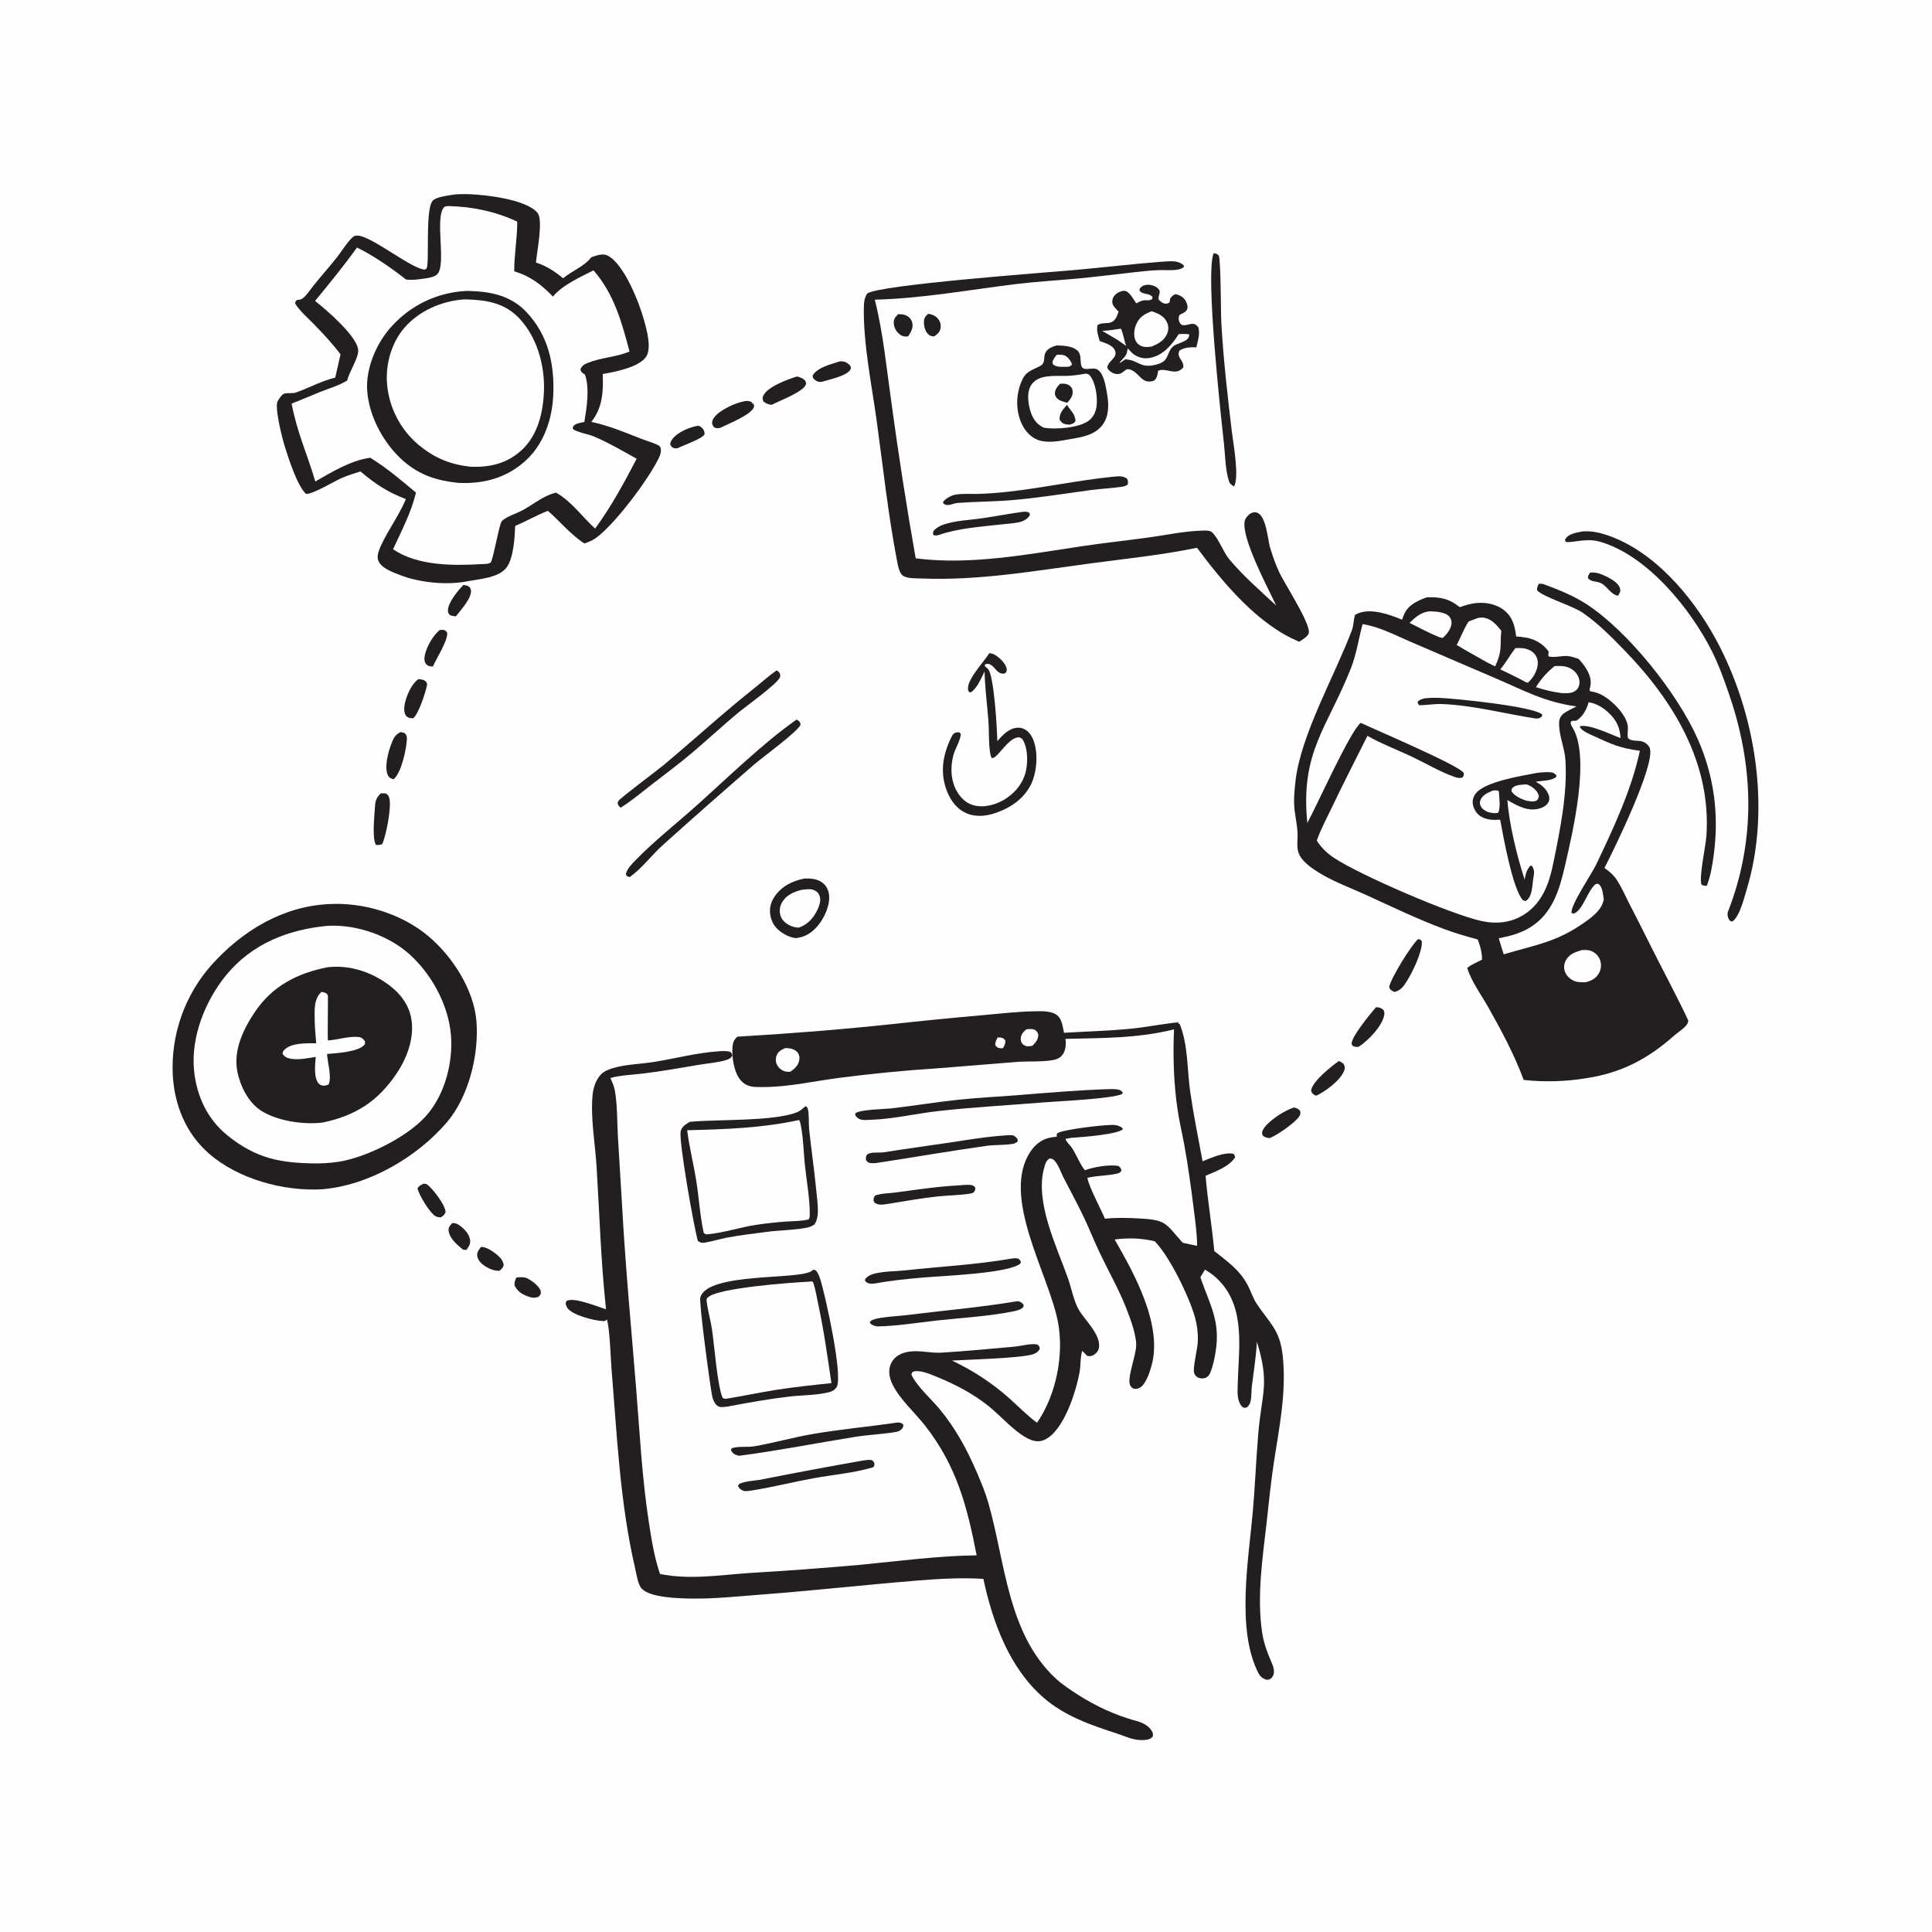 <?xml version="1.0" encoding="utf-8" ?>
<svg xmlns="http://www.w3.org/2000/svg" xmlns:xlink="http://www.w3.org/1999/xlink" width="1024" height="1024">
	<path fill="#FEFEFE" d="M0 0L1024 0L1024 1024L0 1024L0 0Z"/>
	<path fill="#231F20" d="M491.978 166.301C494.079 166.65 495.743 167.302 497.16 168.957C498.359 170.357 498.786 172.116 498.509 173.925C498.18 176.067 496.929 176.924 495.319 178.191C495.141 178.218 494.965 178.27 494.785 178.272C493.504 178.292 492.644 177.826 491.762 176.918C490.099 175.204 489.508 172.08 489.762 169.787C489.947 168.114 490.813 167.369 491.978 166.301Z"/>
	<path fill="#231F20" d="M842.85 303.462C845.171 303.307 846.903 303.609 849.052 304.511C852.157 305.814 857.86 308.437 858.702 312.049C859.075 313.65 858.325 314.468 857.575 315.747C853.631 315.135 851.902 310.592 848.378 309.007C846.036 307.953 843.455 308.58 841.66 306.416C841.6 304.965 842.055 304.641 842.85 303.462Z"/>
	<path fill="#231F20" d="M476.102 166.477C477.363 166.567 478.932 166.568 480.095 167.108C481.74 167.871 482.883 168.977 483.433 170.744C484.312 173.571 482.77 176.009 481.328 178.299C481.011 178.318 480.694 178.349 480.377 178.357C478.547 178.403 477.395 177.796 476.121 176.548C474.46 174.922 473.613 172.867 473.719 170.517C473.802 168.674 474.9 167.719 476.102 166.477Z"/>
	<path fill="#231F20" d="M239.702 648.236C240.814 648.224 241.791 648.372 242.747 648.968C245.598 650.746 248.663 653.687 249.15 657.209C249.463 659.473 248.408 660.774 247.165 662.499C246.554 662.502 245.954 662.375 245.35 662.285C242.261 659.762 238.078 656.29 237.752 652.013C237.629 650.405 238.727 649.355 239.702 648.236Z"/>
	<path fill="#231F20" d="M273.722 677.044C275.112 677.007 277.177 676.792 278.505 677.194C280.981 677.942 286.061 681.725 286.593 684.326C286.917 685.912 286.351 686.197 285.41 687.38C283.152 688.02 282.156 687.964 279.973 687.184C276.645 685.996 274.224 684.51 272.709 681.232C272.594 679.534 273.014 678.571 273.722 677.044Z"/>
	<path fill="#231F20" d="M245.671 309.99C246.42 310.166 247.553 310.322 248.206 310.708C249.112 311.244 249.59 312.147 249.643 313.189C249.851 317.269 244.031 323.544 241.622 326.704C240.581 326.619 239.631 326.383 238.62 326.127C237.721 325.189 237.451 325.001 237.426 323.621C237.35 319.407 242.834 312.879 245.671 309.99Z"/>
	<path fill="#231F20" d="M255.008 660.864C258.079 660.964 261.132 663.203 263.469 665.072C265.172 666.433 266.66 668.268 266.959 670.465C266.584 672.054 265.836 672.6 264.645 673.59C261.926 673.486 260.03 672.836 257.686 671.449C255.53 670.174 253.363 668.321 252.955 665.684C252.646 663.682 253.855 662.309 255.008 660.864Z"/>
	<path fill="#231F20" d="M370.068 225.622C370.973 225.831 371.773 226.396 372.386 227.103C373.289 228.142 373.406 228.912 373.422 230.235C372.194 232.543 361.924 236.138 359.048 237.588C358.463 237.64 358.123 237.706 357.511 237.582C356.32 237.341 355.656 236.597 355.215 235.56C355.368 234.536 355.519 233.923 356.13 233.056C358.968 229.028 365.376 226.431 370.068 225.622Z"/>
	<path fill="#231F20" d="M233.004 333.932C233.48 333.894 234.337 333.81 234.791 333.853C236.145 333.982 236.311 334.376 237.033 335.394C237.396 339.546 231.351 348.939 229.435 353.24C229.225 353.242 229.015 353.256 228.805 353.247C227.748 353.202 226.625 352.899 225.923 352.066C225.005 350.978 224.847 349.796 224.998 348.421C225.525 343.589 229.33 337.026 233.004 333.932Z"/>
	<path fill="#231F20" d="M224.407 627.394C225.27 627.404 225.983 627.452 226.684 628.027C229.565 630.39 235.983 638.511 236.158 642.442C235.605 643.96 234.901 644.402 233.619 645.246C232.533 645.151 231.679 645.113 230.718 644.546C227.775 642.81 221.971 633.273 221.313 629.889C221.95 628.48 223.103 628.159 224.407 627.394Z"/>
	<path fill="#231F20" d="M445.141 191.521C445.45 191.522 445.758 191.516 446.066 191.524C448.136 191.575 449.324 192.425 450.693 193.883C450.874 194.615 451.177 195.038 450.809 195.751C449.046 199.175 440.202 200.978 436.606 202.083C436.003 202.279 435.361 202.459 434.719 202.454C433.353 202.443 431.999 201.627 431.144 200.598C430.585 199.926 430.777 199.662 430.809 198.852C433.405 194.659 440.656 192.976 445.141 191.521Z"/>
	<path fill="#231F20" d="M709.653 562.344C710.706 562.792 711.395 563.252 712.257 564.004C712.744 565.312 712.973 565.985 712.479 567.345C710.601 572.518 702.539 578.505 697.65 580.721C697.349 580.611 697.029 580.545 696.749 580.391C695.566 579.742 695.298 579.172 694.885 577.994C695.766 572.939 705.443 565.363 709.653 562.344Z"/>
	<path fill="#231F20" d="M221.821 359.936C222.688 360.063 223.954 360.148 224.73 360.523C225.903 361.09 226.038 361.585 226.424 362.706C225.628 366.849 222.054 377.992 219.039 380.695C217.634 380.627 216.304 380.623 215.318 379.48C213.973 377.921 214.14 375.022 214.517 373.141C215.371 368.878 218.122 362.343 221.821 359.936Z"/>
	<path fill="#231F20" d="M685.832 586.989C687.286 587.373 688.077 587.582 689.095 588.787C689.266 589.878 689.41 590.281 688.862 591.301C687.013 594.744 676.525 602.004 672.886 603.215C671.349 603.017 670.481 602.906 669.259 601.838C668.83 600.587 668.74 600.045 669.398 598.835C671.914 594.204 680.93 588.483 685.832 586.989Z"/>
	<path fill="#231F20" d="M729.314 533.846C731.079 533.874 731.894 534.182 733.285 535.282C733.697 536.423 733.895 536.862 733.651 538.088C732.45 544.118 725.239 551.422 720.256 554.72C719.189 555.064 718.435 554.832 717.361 554.606C716.846 554.116 716.472 553.991 716.402 553.229C716.074 549.666 726.616 536.948 729.314 533.846Z"/>
	<path fill="#231F20" d="M394.938 212.587C396.466 212.478 397.092 212.438 398.483 213.221L398.793 214.137L399.006 213.637C399.062 213.695 399.136 213.74 399.176 213.811C399.521 214.419 399.832 214.956 399.638 215.655C398.506 219.75 385.553 224.865 381.651 226.783C380.431 226.956 379.809 227.161 378.676 226.543C377.81 226.071 377.646 225.137 377.392 224.27C377.541 223.147 377.701 222.384 378.371 221.447C381.378 217.247 389.998 213.382 394.938 212.587Z"/>
	<path fill="#231F20" d="M212.41 387.996L214.509 388.548C215.66 389.849 215.758 390.706 215.626 392.435C215.218 397.809 212.696 409.578 208.627 413.042C207.293 412.653 206.264 412.293 205.617 410.957C203.561 406.715 205.752 398.67 207.35 394.418C208.507 391.337 209.352 389.391 212.41 387.996Z"/>
	<path fill="#231F20" d="M201.9 420.449L204.545 420.551C205.433 421.239 205.853 421.499 206.237 422.604C207.798 427.093 204.634 443.058 202.567 447.432C201.315 447.802 200.6 447.974 199.271 447.793C197.148 444.79 198.468 432.407 198.662 428.584C198.844 424.994 199.155 422.933 201.9 420.449Z"/>
	<path fill="#231F20" d="M422.456 199.524C424.221 200.018 425.466 200.425 426.793 201.771C427.044 202.494 427.376 202.948 427.152 203.719C426.011 207.654 413.018 212.408 409.077 214.539C407.208 214.442 406.195 213.902 404.698 212.883C404.235 211.717 403.956 211.216 404.462 209.954C406.443 205.015 417.733 201.007 422.456 199.524Z"/>
	<path fill="#231F20" d="M751.637 497.738C752.867 498.019 752.901 497.907 753.586 498.943C754.015 504.291 748.682 515.205 745.805 519.79C743.991 522.682 742.545 524.971 739.063 525.762C737.528 524.994 736.89 524.779 736.255 523.188C737.148 518.516 747.844 501.104 751.637 497.738Z"/>
	<path fill="#231F20" d="M542.793 271.2C544.01 271.199 544.606 271.241 545.656 271.876C545.816 272.806 545.997 272.728 545.589 273.415C544.796 274.752 542.856 276.008 541.373 276.457C538.043 277.465 533.836 277.563 530.357 277.979C519.459 279.281 507.996 279.9 497.599 283.55C496.284 283.847 495.965 283.991 494.706 283.575C494.373 282.483 494.517 282.43 494.794 281.383C496.389 279.639 498.471 278.532 500.72 277.822C506.817 275.898 514.283 275.607 520.623 274.686C528.028 273.609 535.367 272.129 542.793 271.2Z"/>
	<path fill="#231F20" d="M509.133 628.214C510.778 628.043 512.629 627.876 514.274 628.027C515.554 628.144 516.158 628.513 516.944 629.473C516.888 630.414 516.869 630.858 516.305 631.659C515.701 632.517 514.539 632.592 513.548 632.739C508.109 633.544 502.445 633.558 496.96 634.142C488.603 635.033 480.282 636.517 471.989 637.868C469.845 638.169 466.798 638.911 464.746 638.102C463.55 637.63 463.498 637.4 462.974 636.306C463.084 634.923 463.043 634.705 463.887 633.63C467.131 632.454 471.144 632.525 474.59 632.056C486.134 630.484 497.475 628.804 509.133 628.214Z"/>
	<path fill="#231F20" d="M457.235 774.138C458.432 773.998 459.857 773.715 461.053 773.769C462.484 773.834 462.598 774.237 463.384 775.293C463.484 776.583 463.569 776.629 462.832 777.672C452.956 780.653 441.701 781.609 431.499 783.451C420.637 785.413 409.936 788.124 399.037 789.896C397.648 790.078 395.398 790.596 394.095 790.164C392.617 789.675 391.793 788.947 391.134 787.567L391.784 786.539C394.992 784.897 399.817 784.919 403.401 784.207C421.334 780.644 439.225 777.307 457.235 774.138Z"/>
	<path fill="#231F20" d="M539.158 689.669C539.279 689.669 539.401 689.647 539.52 689.669C541.068 689.959 541.402 690.342 542.472 691.429C542.47 692.112 542.657 692.51 542.125 693.027C540.742 694.371 538.082 694.849 536.246 695.209C523.413 697.727 509.785 698.462 496.787 699.875C486.185 701.028 475.672 702.837 464.984 703.031C463.241 702.673 462.121 702.492 461.003 701.079L461.526 700.092C463.043 699.21 464.606 698.867 466.319 698.573C471.185 697.738 476.217 697.573 481.123 696.962C500.465 694.554 519.93 692.889 539.158 689.669Z"/>
	<path fill="#231F20" d="M534.124 601.714C534.579 601.661 535.039 601.65 535.498 601.649C536.822 601.648 537.58 601.827 538.524 602.826C539.396 603.749 539.428 603.806 539.386 605.008C538.431 605.848 537.586 606.149 536.352 606.339C531.877 607.028 527.233 606.711 522.727 607.344C503.166 610.092 483.65 613.521 464.115 616.466C463.259 616.501 462.337 616.579 461.486 616.478C460.154 616.319 459.741 615.849 458.968 614.829C458.894 613.637 458.937 613.072 459.482 612.003C460.07 611.634 460.245 611.48 460.974 611.256C463.067 610.612 466.33 611.085 468.672 610.708C479.929 608.893 491.163 607.403 502.432 605.722C512.991 604.147 523.447 602.302 534.124 601.714Z"/>
	<path fill="#231F20" d="M535.649 667.154C536.582 666.992 538.064 666.813 538.989 666.944C540.233 667.119 540.436 667.719 541.076 668.666L540.836 669.68C534.9 674.982 498.676 676.264 488.868 677.155C480.78 677.89 472.59 678.621 464.609 680.142C463.433 680.315 462.016 680.511 460.83 680.269C459.653 680.028 459.109 679.66 458.438 678.703L458.627 677.9C459.935 676.198 461.762 675.463 463.805 674.971C468.874 673.752 474.975 673.847 480.221 673.273C498.698 671.252 517.321 670.323 535.649 667.154Z"/>
	<path fill="#231F20" d="M474.235 754.172C474.401 754.139 474.566 754.098 474.734 754.073C476.362 753.834 477.398 753.935 478.728 754.911C478.822 755.997 478.771 756.461 478.025 757.333C477.224 758.268 475.994 758.777 474.81 758.975C467.687 760.165 460.34 760.434 453.177 761.583C432.739 764.862 412.323 768.907 391.813 771.592C390.23 771.256 388.896 770.888 387.953 769.483C387.316 768.534 387.458 769.004 387.657 767.808C390.36 766.333 396.123 767.178 399.477 766.612C409.882 764.857 420.1 761.904 430.524 760.098C444.979 757.593 459.704 756.273 474.235 754.172Z"/>
	<path fill="#231F20" d="M589.754 252.699C592.467 252.484 595.186 251.928 597.437 253.822C597.978 255.045 597.965 255.553 597.688 256.854C596.686 257.658 595.43 257.86 594.185 258.045C588.855 258.837 583.407 259.026 578.051 259.755C564.131 261.65 550.124 263.933 536.126 265.101C526.713 265.886 517.289 265.868 507.877 266.538C506.077 266.608 504.324 267.541 502.521 267.657C501.33 267.733 500.714 267.434 499.828 266.654C499.984 266.006 499.896 265.952 500.275 265.522C501.69 263.919 504.442 262.501 506.517 262.157C510.426 261.507 514.843 261.884 518.815 261.772Q527.005 261.484 535.145 260.534C553.419 258.466 571.476 254.534 589.754 252.699Z"/>
	<path fill="#231F20" d="M411.637 355.32C411.99 355.545 412.555 355.876 412.825 356.185C413.537 357.004 413.745 357.934 413.392 358.96C412.244 362.289 394.822 374.786 391.069 377.913C382.792 384.805 374.917 392.163 366.688 399.108C359.833 404.895 352.583 410.276 345.489 415.77C340.092 419.95 334.729 424.489 328.943 428.107C328.087 427.318 327.643 426.907 327.336 425.768C327.498 425.331 327.545 424.833 327.821 424.458C329.178 422.606 347.833 408.74 351.644 405.565C367.838 392.072 383.342 377.781 399.865 364.695C403.768 361.603 407.533 358.126 411.637 355.32Z"/>
	<path fill="#231F20" d="M422.213 381.376C422.453 381.515 422.71 381.628 422.932 381.794C424.027 382.615 424.148 382.923 424.296 384.188C422.409 388.128 404.271 401.256 399.552 405.354C383.355 419.418 367.153 433.627 351.223 447.988C345.303 453.324 340.219 460.287 333.772 464.88L332.112 464.308L331.716 463.159C332.555 460.296 334.704 458.135 336.739 456.037C346.791 445.666 358.46 436.566 369.227 426.92C385.507 412.336 404.64 393.653 422.213 381.376Z"/>
	<path fill="#231F20" d="M643.282 134.193C644.722 134.509 645.048 134.443 646.018 135.518C647.164 139.619 646.964 164.765 647.363 171.671C648.471 190.856 650.649 210.243 652.976 229.329C653.716 235.408 656.905 252.804 654.094 257.812C652.787 257.081 651.866 256.499 651.362 255.014C649.463 249.426 649.342 240.564 648.662 234.474C647.003 219.625 638.758 144.512 643.282 134.193Z"/>
	<path fill="#231F20" d="M588.823 577.227C590.09 577.208 591.544 577.256 592.78 577.525C593.926 577.775 594.499 578.259 595.131 579.192L594.611 579.922C589.094 582.43 560.516 583.69 552.969 584.306C534.286 585.83 515.525 586.809 496.895 588.932C485.096 590.277 473.282 593.151 461.407 593.517Q460.434 593.577 459.46 593.605C457.41 593.664 455.675 593.663 454.129 592.105C453.31 591.28 453.305 591.331 453.309 590.115C455.805 587.992 468.634 587.912 472.727 587.433C484.35 586.075 495.913 584.189 507.547 582.927C517.765 581.819 528.048 581.349 538.294 580.54C555.135 579.21 571.932 577.72 588.823 577.227Z"/>
	<path fill="#231F20" d="M426.454 465.618C429.702 465.504 433.205 465.81 435.898 467.83C437.9 469.331 439.027 471.563 439.375 474.011C440.151 479.462 437.082 486.178 433.705 490.365C430.505 494.33 426.73 496.761 421.639 497.236C419.334 496.891 417.41 496.111 415.401 494.921C411.833 492.808 409.387 489.995 408.451 485.881C407.567 481.995 408.357 478.351 410.62 475.087C414.442 469.574 420.073 466.897 426.454 465.618Z"/>
	<path fill="#FEFEFE" d="M424.806 471.642C426.772 471.423 429.48 470.94 431.365 471.736C433.036 472.442 433.941 473.429 434.502 475.16C435.277 477.551 434.02 480.834 432.914 482.918C430.728 487.035 427.749 490.27 423.248 491.668C421.779 491.574 420.232 491.257 418.894 490.631C416.532 489.527 414.409 487.78 413.637 485.21Q413.514 484.79 413.434 484.36Q413.353 483.93 413.316 483.493Q413.279 483.057 413.286 482.62Q413.292 482.182 413.343 481.747Q413.393 481.313 413.487 480.885Q413.58 480.458 413.716 480.042Q413.852 479.626 414.029 479.225Q414.205 478.825 414.421 478.444C416.72 474.315 420.507 472.831 424.806 471.642Z"/>
	<path fill="#231F20" d="M524.319 346.22C524.544 346.235 524.771 346.235 524.995 346.265C527.624 346.609 530.635 349.411 532.149 351.474C533.088 352.752 533.892 354.21 533.47 355.841C533.277 356.588 532.855 356.644 532.25 357.035C528.262 357.335 527.705 353.542 524.713 352.165C523.459 351.588 523.097 351.819 521.913 352.286L521.975 353.054C522.554 353.545 523.129 354.037 523.667 354.572C526.842 357.731 528.531 386.622 528.583 392.816C530.624 390.494 533.147 387.757 536.024 386.517C538.201 385.578 540.421 385.335 542.632 386.319C545.166 387.447 546.802 389.89 547.768 392.402C550.339 399.09 549.616 409.053 546.58 415.48C542.917 423.234 535.642 428.139 527.762 430.87C522.401 432.728 516.412 433.259 511.216 430.555C505.998 427.839 502.952 422.79 501.202 417.341C498.131 407.784 500.248 398.41 504.762 389.719C505.033 389.386 505.266 389.073 505.602 388.794C506.495 388.054 507.401 388.131 508.492 388.153L509.21 388.984C509.113 392.488 506.274 396.713 505.326 400.202C503.59 406.593 503.889 413.926 507.336 419.707C509.464 423.277 512.397 425.961 516.513 426.928C522.206 428.264 528.666 426.283 533.413 423.103C538.744 419.532 542.696 414.312 543.894 407.935C544.827 402.977 544.686 395.862 541.79 391.635C541.088 391.215 540.654 390.756 539.8 390.8C535.577 391.02 531.441 397.317 528.551 400.118C527.657 400.985 526.944 401.785 525.663 401.797C524.891 400.473 524.704 398.594 524.535 397.071C523.989 392.143 524.252 387.123 523.884 382.174C523.232 373.389 522.033 364.742 521.848 355.916C520.145 359.204 518.229 363.993 515.345 366.399C514.489 367.113 514.899 366.913 513.686 366.845C513.557 366.646 513.384 366.468 513.299 366.247C511.321 361.134 521.576 350.892 524.319 346.22Z"/>
	<path fill="#231F20" d="M815.625 309.374C816.776 309.383 817.555 309.387 818.647 309.797C826.182 312.626 833.967 315.734 840.736 320.119C862.861 334.453 889.2 367.606 899.823 391.659C908.488 411.277 911.167 431.582 908.363 452.783C907.612 458.462 906.708 464.149 904.648 469.518C903.477 469.469 902.746 469.518 901.786 468.794C900.472 464.63 904.03 448.721 904.424 443.109C907.135 404.447 886.844 371.288 860.954 344.638C854.092 337.575 846.982 330.348 838.844 324.757C833.333 320.97 817.778 316.419 814.675 312.841C814.581 311.273 814.956 310.765 815.625 309.374Z"/>
	<path fill="#231F20" d="M839.25 281.611C842.711 281.443 846.023 281.921 849.345 282.881C875.499 290.441 897.004 315.85 909.57 339.081C930.564 377.893 938.668 428.638 925.849 471.219C924.542 475.559 921.919 486.35 918.036 488.46L916.811 487.961C916.078 486.927 915.611 485.863 915.644 484.584C915.652 484.257 915.675 483.93 915.69 483.603Q917.189 479.79 918.52 475.916C930.72 439.43 928.599 402.607 916.007 366.656C913.492 359.475 910.905 352.276 907.506 345.456C896.185 322.74 872.86 294.059 847.75 287.049C840.311 284.972 832.639 288.086 829.776 287.138C829.586 286.455 829.334 286.252 829.744 285.592C831.526 282.726 836.204 282.158 839.25 281.611Z"/>
	<path fill="#231F20" d="M602.259 160.787C607.499 157.801 607.341 160.046 610.508 158.703L610.925 157.55C609.477 155.355 606.255 156.202 604.393 154.571C603.872 154.113 604.054 153.671 604.041 153.039C604.947 151.925 605.582 151.431 607.015 151.094C609.088 150.606 611.726 151.233 613.395 152.567C616.041 154.682 613.719 156.192 614.057 158.668C614.969 159.658 615.9 160.639 617.298 160.897C618.416 161.103 618.999 160.825 619.887 160.281L620.21 158.212C621.231 157.002 621.522 156.462 623.038 155.913C625.062 156.329 626.822 157.158 628.061 158.891C628.864 160.014 629.66 162.067 629.349 163.442C628.967 165.136 627.382 165.837 625.944 166.5C625.88 166.524 625.807 166.531 625.75 166.57C625.092 167.03 624.916 167.181 624.799 168.006C624.603 169.391 624.817 170.537 625.729 171.623C627.296 173.488 630.437 171.361 632.558 171.659C633.822 171.836 634.471 172.651 635.201 173.592C636.061 177.123 634.913 180.66 634.087 184.105C631.015 183.919 627.834 184.121 625.158 185.783C623.205 189.41 627.837 191.223 627.148 194.743C623.084 199.609 618.165 194.566 613.823 196.542C613.464 198.645 613.394 200.307 611.65 201.763C604.6 204.113 604.126 196.869 598.232 195.695C596.835 195.417 595.755 196.926 594.538 197.64C593.271 198.384 592.178 198.445 590.762 198.045C589.186 197.599 587.618 196.429 586.889 194.978C586.964 192.57 589.379 191.104 590.622 189.228Q590.744 189.047 590.844 188.854Q590.944 188.66 591.02 188.455Q591.096 188.251 591.147 188.039Q591.198 187.827 591.224 187.611Q591.249 187.394 591.249 187.176Q591.249 186.958 591.222 186.742Q591.196 186.526 591.144 186.314Q591.093 186.102 591.016 185.898C589.876 182.849 585.598 181.814 582.871 180.771C582.126 178.167 580.99 175.087 581.744 172.389C583.799 170.68 586.886 171.834 589.22 170.695C591.484 169.589 592.009 167.393 592.88 165.216Q591.933 164.213 591.025 163.175C589.892 161.863 589.336 160.854 589.582 159.083C589.774 157.706 590.687 156.431 591.78 155.618C592.911 154.776 595.15 153.818 596.584 154.256C598.825 154.942 600.986 158.917 602.259 160.787Z"/>
	<path fill="#FEFEFE" d="M594.08 174.208C594.743 174.8 596.201 181.64 596.848 183.308L592.077 179.988L584.204 175.394C587.542 175.16 590.78 174.757 594.08 174.208Z"/>
	<path fill="#FEFEFE" d="M624.747 177.077C626.632 176.992 628.406 176.908 630.277 177.182C630.274 177.46 630.316 177.743 630.268 178.017C629.682 181.338 623.829 181.674 621.541 183.794C619.167 185.994 619.234 189.617 616.676 191.563C615.339 192.58 613.651 193.06 612.038 193.431C604.47 195.174 603.459 191.17 597.323 190.518C597.022 190.486 596.72 190.47 596.418 190.446Q595.034 191.399 593.639 192.337L593.452 192.074C594.268 191.17 595.061 190.243 595.883 189.345C597.102 188.013 597.297 187.131 597.553 185.354C597.582 185.151 597.606 184.947 597.633 184.743C598.217 185.066 598.002 184.879 598.428 185.382C599.216 186.312 599.944 187.11 600.949 187.818C603.527 189.632 606.49 190.281 609.591 189.673C616.625 188.292 621.103 182.766 624.747 177.077Z"/>
	<path fill="#FEFEFE" d="M610.395 164.955C613.73 166.092 616.926 167.407 618.514 170.794C619.401 172.683 619.448 174.762 618.687 176.702C617.239 180.392 613.963 182.193 610.5 183.631C608.856 183.915 607.19 184.126 605.565 183.632C603.884 183.122 602.525 182.003 601.814 180.374C600.658 177.725 601.129 174.26 602.298 171.696C604.072 167.807 606.643 166.467 610.395 164.955Z"/>
	<path fill="#231F20" d="M560.075 183.078C563.475 183.193 567.966 183.313 570.723 185.524C573.284 187.578 572.459 190.64 573.012 193.456C573.835 197.649 579.273 193.866 582.101 196.144C585.331 198.744 586.165 205.315 586.832 209.18C587.763 214.563 587.802 220.566 584.397 225.15C580.196 230.806 573.067 231.742 566.621 232.851C561.587 233.762 555.493 234.985 550.534 233.322C546.41 231.94 543.367 228.531 541.561 224.676C538.474 218.085 538.41 210.152 540.94 203.372C543.288 197.081 545.607 196.811 551.034 194.133C554.457 192.443 552.779 189.682 554.086 186.979C555.2 184.674 557.788 183.762 560.075 183.078Z"/>
	<path fill="#FEFEFE" d="M560.103 188.087C561.442 188.011 562.858 187.865 564.135 188.368C566.094 189.139 567.365 191.133 568.211 192.931C567.601 194.105 567.53 193.892 566.376 194.36C563.999 194.398 560.524 194.828 558.492 193.422C557.802 192.944 557.939 192.472 557.808 191.707C558.402 190.23 559.061 189.284 560.103 188.087Z"/>
	<path fill="#FEFEFE" d="M574.603 198.167C574.91 198.13 575.216 198.045 575.525 198.056C576.501 198.091 577.214 198.472 577.805 199.218C580.722 202.894 581.819 210.665 581.209 215.259C580.801 218.325 579.535 221.151 576.983 223.012C571.712 226.856 559.538 227.707 553.287 226.718C552.686 226.399 552.087 226.078 551.511 225.716C548.211 223.64 546.468 219.743 545.648 216.072C544.784 212.204 544.327 207.4 546.659 203.944C550.59 198.116 559.439 199.442 565.541 199.222C568.627 199.111 571.567 198.716 574.603 198.167Z"/>
	<path fill="#231F20" d="M565.504 214.535C567.249 217.504 570.012 219.47 570.004 223.189C569.049 224.63 568.454 224.564 566.847 225.086C566.231 225.032 565.607 224.981 564.996 224.88C563.27 224.593 562.575 223.86 561.636 222.455C561.327 219.084 563.514 216.954 565.504 214.535Z"/>
	<path fill="#231F20" d="M561.896 203.389C563.776 203.267 565.556 203.269 567.093 204.535C567.957 205.247 568.428 206.146 568.521 207.257C568.751 210.024 567.342 211.534 565.628 213.487C565.166 213.347 564.708 213.198 564.245 213.061C562.81 212.635 561.558 212.352 560.443 211.274C559.75 210.604 559.103 209.525 559.115 208.554C559.143 206.324 560.437 204.921 561.896 203.389Z"/>
	<path fill="#231F20" d="M426.987 586.294C427.714 586.669 427.955 586.959 428.184 587.803C428.917 590.505 428.531 595.518 428.863 598.633C429.984 609.172 431.553 619.636 432.562 630.207C432.954 634.319 433.635 638.714 433.455 642.841C433.353 645.177 432.92 647.051 431.653 649.016C430.062 650.101 428.515 650.569 426.616 650.894C420.013 652.022 413.041 652.057 406.351 652.93C399.306 653.849 392.105 654.676 385.129 656.014C381.496 656.712 377.961 657.821 374.306 658.485C372.287 658.852 371.594 658.909 369.88 657.736C367.802 650.419 359.724 605.069 360.773 599.698C361.277 597.118 363.528 595.915 365.547 594.607C379.887 593.168 409.363 594.499 422.226 589.613C423.973 588.95 425.558 587.475 426.987 586.294Z"/>
	<path fill="#FEFEFE" d="M423.42 593.665C423.93 594.015 424.083 594.729 424.213 595.31C425.764 602.243 425.869 610.338 426.609 617.447C427.512 626.121 429.34 635.701 429.19 644.388C429.176 645.163 428.967 645.676 428.568 646.326C424.811 647.292 420.564 647.156 416.696 647.438Q408.726 648.023 400.82 649.188C392.321 650.449 383.748 653.373 375.28 654.186C374 654.309 373.947 654.174 372.977 653.409C371.041 644.566 370.511 635.267 369.107 626.309C367.676 617.187 365.36 608.196 364.204 599.036C384.322 598.555 403.681 597.919 423.42 593.665Z"/>
	<path fill="#231F20" d="M430.727 673.185C431.635 672.882 431.63 673.057 432.48 673.384C433.766 674.958 434.342 676.718 434.945 678.627C437.253 685.931 447.016 729.345 443.421 735.24C442.673 736.466 441.211 737.406 439.847 737.78C433.281 739.578 425.158 739.409 418.339 740.213C407.384 741.503 396.659 743.404 385.831 745.473C384.535 745.617 383.02 745.897 381.726 745.717C380.419 745.534 379.493 744.609 378.834 743.535C378.058 742.27 377.631 740.903 377.362 739.451C376.217 733.271 370.395 690.439 371.189 687.65C375.009 674.241 423.475 678.506 430.093 673.688C430.311 673.529 430.516 673.353 430.727 673.185Z"/>
	<path fill="#FEFEFE" d="M429.335 679.281C430.343 679.052 429.823 679.025 430.886 679.47C432.292 683.221 432.882 687.59 433.73 691.514C436.729 705.399 438.585 719.075 440.674 733.098C430.987 734.099 421.212 735.107 411.59 736.614C402.74 738.001 393.972 739.895 385.124 741.326C384.142 741.396 383.943 741.38 383.053 740.969C380.224 735.008 378.515 711.894 377.317 704.234C376.551 699.333 375.023 694.258 374.511 689.383C374.427 688.586 374.472 688.402 375.009 687.811C379.811 682.532 420.337 679.727 429.335 679.281Z"/>
	<path fill="#231F20" d="M615.86 138.713Q616.935 138.637 618.01 138.572C621.472 138.369 624.715 138.211 627.483 140.678L627.446 141.555C626.42 142.279 625.635 142.642 624.386 142.864C621.109 143.446 617.616 143.078 614.294 143.172C609.884 143.298 605.451 143.812 601.068 144.303C590.851 145.446 580.643 146.762 570.404 147.695C559.701 148.671 548.92 149.281 538.255 150.597C513.64 153.636 488.472 158.216 463.673 158.84C468.163 176.726 469.879 195.296 472.493 213.525Q478.08 254.857 485.34 295.929C514.583 299.662 544.655 293.789 573.54 289.489C585.096 287.768 596.723 286.526 608.298 284.941C617.56 283.674 627.268 281.589 636.6 281.251C638.163 281.195 641.006 280.972 642.232 281.993C645.683 284.865 648.216 292.402 651.432 296.281C658.929 305.326 667.835 312.943 676.398 320.933C672.255 312.027 657.759 285.069 659.731 276.053C660.06 274.549 661.861 272.573 663.239 271.936C664.383 271.408 665.531 271.313 666.686 271.906C671.037 274.141 671.924 285.179 672.995 289.619C674.432 294.397 675.975 298.993 678.113 303.508C680.946 309.489 694.443 330.176 693.72 335.346C693.452 337.264 690.111 339.107 688.649 340.136C666.62 331.064 648.393 309.008 634.419 290.329C615.761 294.205 596.875 296.106 578.008 298.619C548.471 302.552 518.614 307.835 488.717 306.612C485.917 306.498 480.866 306.773 478.528 305.109C476.473 303.646 475.755 298.891 475.299 296.503C470.641 272.105 468.017 247.321 464.617 222.733C461.97 203.595 457.415 181.567 457.871 162.38C457.931 159.856 458.252 157.663 459.682 155.548C465.972 150.951 554.682 144.436 569.264 143.145C584.811 141.768 600.288 139.895 615.86 138.713Z"/>
	<path fill="#231F20" d="M173.807 479.217C192.368 478.01 212.841 484.214 227.116 496.249C239.841 506.976 251.22 524.552 252.537 541.461C253.906 559.048 248.415 581.326 236.809 594.894C220.942 613.443 195.153 628.416 170.624 630.344C150.255 631.504 126.101 624.913 110.581 611.269C98.462 600.615 92.421 585.588 91.564 569.687Q91.469 567.695 91.47 565.701Q91.471 563.708 91.57 561.716Q91.668 559.724 91.864 557.74Q92.06 555.756 92.352 553.783Q92.644 551.811 93.032 549.855Q93.42 547.899 93.903 545.965Q94.385 544.03 94.962 542.121Q95.538 540.213 96.207 538.334Q96.876 536.456 97.636 534.612Q98.396 532.769 99.245 530.964Q100.094 529.16 101.029 527.4Q101.965 525.639 102.986 523.926Q104.006 522.213 105.109 520.552Q106.212 518.89 107.394 517.285Q108.577 515.679 109.836 514.134Q111.096 512.588 112.429 511.105C128.373 493.43 149.669 480.493 173.807 479.217Z"/>
	<path fill="#FEFEFE" d="M173.614 490.714L174.322 490.678C189.552 490.033 206.589 496.025 217.756 506.432C229.817 517.674 238.686 534.754 239.174 551.4C239.596 565.783 234.955 581.78 224.97 592.373C215.381 602.545 196.842 611.853 183.265 615.025C178.302 616.185 173.459 616.518 168.375 616.653C148.912 616.541 135.904 614.223 120.437 601.7C109.84 593.12 104.176 580.772 102.853 567.318C101.106 549.548 108.865 530.146 120.079 516.603C133.7 500.153 152.774 492.634 173.614 490.714Z"/>
	<path fill="#231F20" d="M173.813 512.621C184.592 511.517 194.617 514.44 203.681 520.352C210.522 524.813 216.201 530.991 217.859 539.223C219.909 549.406 216.007 560.192 210.433 568.628C200.544 583.593 188.447 591.344 171.033 594.965C160.97 596.231 146.603 594.158 138.048 588.46C131.553 584.133 127.306 575.556 125.814 568.024C123.567 556.677 128.925 545.53 135.106 536.347C144.441 522.479 157.694 515.775 173.813 512.621Z"/>
	<path fill="#FEFEFE" d="M170.28 525.775C171.324 525.761 172.043 526.095 172.996 526.491C173.263 526.87 173.612 527.203 173.796 527.629C173.932 527.94 173.563 548.647 173.786 551.463C179.023 551.115 184.65 549.152 189.869 549.618C191.665 549.778 192.348 550.478 193.403 551.853C193.444 552.651 193.654 553.076 193.131 553.753C190.232 557.503 177.876 558.308 173.345 558.603C173.539 563.1 176.015 570.901 174.14 574.842C173.509 575.037 172.659 575.363 171.981 575.42C170.794 575.518 169.709 575.185 168.896 574.281C166.174 571.259 167.036 563.998 167.347 560.178C163.031 560.841 158.298 561.923 153.964 561.117C152.091 560.77 150.885 560.172 149.766 558.63C149.909 557.511 149.932 557.207 150.776 556.372C154.601 552.586 162.609 552.973 167.575 552.975C167.143 547.934 166.748 542.803 166.748 537.741C166.748 533.232 166.921 529.106 170.28 525.775Z"/>
	<path fill="#231F20" d="M564.704 550.614C564.798 551.198 564.797 551.125 564.846 551.835C565.037 554.603 564.543 557.777 562.496 559.814C561.253 561.051 559.748 561.568 558.055 561.865C552.029 562.922 545.442 562.389 539.315 562.819L496.879 566.227Q470.521 567.934 444.33 571.354C430.732 573.147 417.879 576.176 404.043 576.167C399.628 576.165 396.066 576.315 392.811 572.843C389.034 568.814 387.783 560.193 388.247 554.816C388.452 552.436 389.069 551.01 390.863 549.454C418.124 547.878 445.655 545.706 472.81 542.805Q496.715 540.184 520.671 538.075C530.045 537.229 539.635 536.116 549.038 535.986C552.303 535.941 557.057 535.842 559.821 537.734C562.915 539.851 563.222 544.027 563.942 547.407C575.812 546.666 587.754 546.403 599.586 545.213C607.988 544.368 616.299 542.638 624.667 541.82L624.663 541.802L624.437 542.714L625.169 542.487C629.761 553.506 629.164 567.053 630.855 578.772C632.628 591.059 635.133 603.292 637.393 615.499C642.334 613.603 648.466 610.573 653.874 611.519L654.701 613.301C651.443 618.454 644.369 620.806 638.992 623.192C640.094 636.525 642.375 649.755 643.599 663.083C650.624 668.706 657.091 673.088 661.384 681.298C663.002 684.393 664.052 687.952 665.968 690.849C672.849 701.255 678.311 704.663 679.827 718.249C681.989 737.624 678.042 756.398 675.128 775.438C673.544 785.791 672.558 796.258 671.372 806.664C669.195 825.762 666.077 846.154 668.974 865.321C669.821 870.92 671.53 875.485 673.755 880.667C674.821 883.151 676.191 886.466 674.258 888.938C673.367 890.077 672.875 890.085 671.536 890.356C669.512 889.807 668.049 888.826 667.054 886.913C655.129 863.984 661.772 826.486 663.987 801.492C665.212 787.67 665.737 773.782 666.901 759.953C668.74 738.105 673.116 733.61 666.187 711.178C665.72 719.202 664.497 726.889 663.49 734.851C663.157 737.479 663.452 740.956 662.606 743.429C662.22 744.556 661.772 745.05 660.962 745.879C659.751 746.316 659.77 746.261 658.555 745.803C655.375 742.474 655.931 737.717 656.033 733.434C656.471 715.004 660.317 693.695 646.329 678.907C644.058 676.506 641.521 674.598 638.66 672.941L636.219 676.993C641.199 691.501 646.905 700.009 644.328 716.278C643.738 720.002 642.876 724.307 641.379 727.766C640.939 728.783 640.156 729.76 639.124 730.217C638.044 730.696 636.225 730.724 635.121 730.193C633.887 729.599 633.172 728.722 632.864 727.381C632.218 724.567 634.779 714.878 634.885 710.573Q634.971 707.398 634.575 704.246Q634.18 701.094 633.311 698.039C630.334 687.372 619.933 665.883 612.027 657.897C604.902 656.209 598.043 655.996 590.793 656.951C601.335 675.346 616.335 702.285 610.316 723.908C609.35 727.374 607.31 733.882 603.95 735.619C602.716 736.256 601.924 736.19 600.589 735.977C599.37 735.034 598.778 734.311 598.634 732.72C598.248 728.43 601.533 719.487 602.132 714.296C602.786 708.625 599.087 698.868 597.049 693.649C593.08 683.485 587.586 673.925 582.907 664.076C580.061 658.084 577.625 651.91 574.806 645.909C571.377 638.608 567.493 631.514 563.795 624.349C562.319 621.489 561.163 617.65 559.004 615.275C558.108 614.29 557.613 614.133 556.319 613.999C554.549 615.002 554.019 616.883 553.488 618.742C548.263 637.056 560.074 660.514 566.114 677.724C567.908 682.834 569.137 689.739 571.858 694.33C575.138 699.865 584.213 708.043 582.302 714.977C581.891 716.47 580.496 717.847 579.096 718.438C578.046 718.882 577.281 718.852 576.196 718.618L573.616 715.951C572.515 719.33 572.84 723.62 572.207 727.198C570.42 737.313 563.882 758.317 553.747 763.068C551.309 764.21 548.808 764.116 546.333 763.134C538.539 760.043 530.352 750.268 523.557 744.917C515.379 738.478 506.173 733.695 496.564 729.766C493.433 728.486 487.835 726.044 484.46 726.878C483.947 727.005 483.761 727.191 483.38 727.477C483.079 728.544 482.905 728.38 483.481 729.467C486.575 735.3 493.629 741.596 497.945 746.766C506.361 756.848 512.623 768.42 517.771 780.438C519.992 785.624 522.188 790.849 523.757 796.275C532.831 827.643 533.879 865.66 559.435 889.509C563.04 892.873 567.196 895.598 571.339 898.246C580.665 904.206 591.236 909.153 601.942 912.036C605.271 912.933 608.632 914.337 610.478 917.461C611.076 918.474 611.235 919.244 610.999 920.375C609.876 921.736 608.611 922.044 606.908 922.209C601.213 922.757 597.395 920.568 592.265 918.903C578.429 914.414 564.528 909.651 553.294 899.977C535.045 884.261 526.074 859.738 521.216 836.842C509.91 836.109 498.033 836.771 486.74 837.684C458.869 839.938 431.084 843.075 403.18 845.185C390.84 846.119 378.232 847.511 365.853 847.263C359.643 847.139 344.723 846.822 340.168 842.05C338.091 839.874 337.334 834.258 336.651 831.323C328.612 796.786 327.046 760.978 324.13 725.74C323.62 719.577 323.251 704.463 321.675 699.36C320.716 700.245 320.57 700.255 319.198 700.166C314.597 699.865 303.414 697.118 300.758 693.266C300.17 692.414 300.012 691.769 299.839 690.772C300.036 690.08 299.922 689.674 300.657 689.363C304.814 687.601 316.849 692.615 321.205 693.949C318.489 668.835 317.754 643.524 316.196 618.324C315.432 605.967 312.909 592.61 314.093 580.319C314.447 576.639 315.654 572.892 318.032 570.001C319.662 568.021 322.175 566.938 324.575 566.202C331.405 564.108 339.695 563.986 346.805 562.824C358.124 560.974 369.602 557.951 381.051 557.189C383.078 557.054 384.949 556.957 386.943 557.42C387.841 558.272 387.901 558.314 388.126 559.524C387.367 560.99 386.097 561.481 384.592 561.929C380.243 563.223 375.438 563.545 370.961 564.285C360.944 565.942 350.941 567.788 340.854 568.993C335.164 569.673 329.01 569.849 323.487 571.356C324.481 573.516 325.471 575.639 325.884 578C327.24 585.748 327.071 594.177 327.481 602.038L329.676 638.349C331.455 670.837 334.51 703.293 337.152 735.722C339.078 759.36 340.234 782.758 343.817 806.25C345.265 815.739 346.736 825.113 349.808 834.241C365.634 837.444 381.713 834.773 397.649 833.691Q426.901 831.969 456.087 829.366C476.622 827.395 496.975 824.624 517.639 824.354C512.633 798.567 507.118 777.21 490.535 755.895C484.947 748.714 476.99 741.817 473 733.681C471.013 729.629 470.453 724.986 473.174 721.116C475.213 718.215 478.621 716.83 482.032 716.367C487.645 715.606 493.29 717.279 498.963 716.937C511.826 716.161 524.761 714.903 537.601 713.764C541.274 713.438 546.303 711.894 549.819 712.618C550.85 713.444 550.824 713.521 551.145 714.816C550.268 716.528 549.18 717.245 547.356 717.834C541.084 719.862 512.512 720.682 504.585 721.127C515.612 726.369 525.482 732.748 534.632 740.853C539.582 745.238 544.34 750.158 549.639 754.091C559.741 739.445 564.032 718.275 560.758 700.783C556.034 675.544 530.062 633.885 546.319 610.153C548.916 606.363 552.54 603.588 557.142 602.855Q558.542 602.645 559.95 602.495L560.099 602.34C560.123 601.709 559.945 601.099 560.451 600.643C562.527 598.774 587.24 595.732 591.068 596.304C592.354 596.496 593.444 596.936 594.569 597.564L595.155 598.487C592.626 601.233 573.412 602.714 568.769 603.007C568.558 603.021 568.345 603.01 568.133 603.012L564.718 603.632C565.177 605.33 567.297 607.043 568.301 608.595C570.113 611.396 573.09 618.333 575.091 620.26C579.432 618.524 588.339 617.053 592.904 618.024C593.958 618.962 594.042 619.077 594.407 620.437C593.671 621.662 593.017 621.805 591.636 622.118C586.626 623.252 581.405 623.022 576.331 624.279C577.292 629.401 583.299 640.416 585.659 645.95C591.352 645.306 597.223 645.475 602.941 645.749C618.52 646.494 617.432 648.251 626.871 658.679C629.39 659.294 631.947 659.787 634.484 660.326C634.472 653.982 633.551 647.513 632.764 641.224C631.363 630.025 629.834 618.732 627.844 607.624C626.682 601.14 625.11 594.745 624.147 588.22C622.076 574.182 621.632 559.73 622.253 545.567C603.504 550.359 583.924 550.176 564.704 550.614Z"/>
	<path fill="#FEFEFE" d="M528.838 549.846C529.316 549.86 530.066 549.867 530.518 549.955C531.798 550.205 532.085 550.514 532.839 551.473C532.967 553.149 532.353 554.143 531.604 555.571C531.072 555.575 530.268 555.642 529.731 555.514C528.373 555.192 528.218 554.929 527.494 553.834C527.545 552.164 528.006 551.276 528.838 549.846Z"/>
	<path fill="#FEFEFE" d="M544.013 545.543C545.297 545.437 547.032 545.174 548.223 545.745C549.518 546.366 549.758 546.986 550.314 548.203C550.296 551.034 549.078 552.325 547.193 554.289C546.599 554.391 546.003 554.492 545.402 554.544C544.064 554.658 543.129 554.365 542.131 553.465C541.258 552.678 540.923 551.484 541.024 550.324C541.216 548.133 542.427 546.905 544.013 545.543Z"/>
	<path fill="#FEFEFE" d="M416.191 555.494C416.504 555.5 416.817 555.499 417.129 555.514C419.268 555.616 421.668 556.268 422.952 558.118C423.729 559.239 423.854 560.639 423.615 561.949C423.091 564.812 421.164 566.449 418.905 568.042C418.047 568.071 417.178 568.101 416.331 567.915C414.52 567.515 412.788 566.132 411.899 564.512C411.113 563.079 411.004 561.349 411.476 559.797C412.227 557.327 414.026 556.537 416.191 555.494Z"/>
	<path fill="#231F20" d="M240.616 103.121C243.471 102.818 246.437 102.837 249.302 102.955C257.98 103.313 278.769 105.702 284.813 112.712C288.123 116.551 284.513 133.497 284.075 139.129C289.825 141.091 293.781 143.665 298.458 147.492C303.257 143.497 309.588 141.298 313.407 136.354L313.919 136.172C316.468 135.287 319.662 134.157 322.228 135.535C330.918 140.204 338.81 160.517 341.298 169.497C342.663 174.423 345.495 184.341 342.521 188.977C338.85 194.7 325.647 197.157 319.463 198.241C319.853 207.36 319.377 216.218 313.409 223.589C322.658 225.599 331.128 229.117 339.888 232.571C342.548 233.619 345.409 234.384 348 235.553C348.859 235.94 349.785 236.361 350.087 237.304C350.676 239.139 349.991 241.07 349.19 242.738C343.784 254.006 325.853 277.991 315.78 285.198C313.921 286.528 311.886 287.292 309.757 288.056C302.599 283.495 296.805 276.325 290.38 270.736C284.498 273.082 278.885 276.249 273.056 278.774C272.79 284.971 272.258 295.413 268.647 300.555C264.666 306.224 254.425 306.845 248.112 308.013C237.271 310.322 222.34 308.85 211.996 304.774C208.308 303.321 202.053 301.192 200.517 297.15C199.854 295.405 200.231 293.67 200.809 291.964C203.335 284.506 211.214 273.821 214.83 265.202L215.108 264.531C205.39 260.803 198.984 256.578 191.058 249.876C187.785 250.881 184.515 251.91 181.357 253.24C177.466 254.879 165.531 262.168 162.202 261.763C157.585 257.742 152.558 241.956 150.665 235.724C149.476 231.809 145.371 215.553 147.187 212.546C147.797 211.535 149.256 209.304 150.28 208.797C151.901 207.995 154.871 208.735 156.849 208.041C163.978 205.539 170.218 201.933 177.675 200.139Q179.131 193.985 180.49 187.81C176.195 182.115 171.148 176.708 166.172 171.602C162.863 168.207 159.047 165.001 156.488 160.98C156.453 159.737 156.598 159.906 157.349 159.014C158.21 158.914 159.294 158.867 160.048 158.379C162.262 156.95 164.521 153.381 166.181 151.326C170.333 146.189 174.748 141.249 178.832 136.059C181.327 132.888 183.575 129.002 186.426 126.186C187.61 125.018 188.506 124.719 190.185 124.927C197.838 125.874 218.956 143.003 225.222 142.863C225.492 142.679 225.81 142.55 226.034 142.311C227.793 140.435 225.256 111.513 229.212 106.542C231.054 104.228 237.793 103.677 240.616 103.121Z"/>
	<path fill="#FEFEFE" d="M237.765 109.219C250.565 109.559 262.513 112.047 274.14 117.46C274.184 126.231 272.521 134.965 272.544 143.8C281.143 146.38 286.875 150.832 293.106 157.211C297.506 151.422 308.083 146.544 314.577 143.303C325.503 155.843 329.513 170.651 333.663 186.313C326.574 189.319 318.555 189.479 311.542 192.33C309.767 193.051 308.375 193.863 307.65 195.704C307.954 197.402 308.694 197.579 310.079 198.561C312.595 206.14 310.969 215.95 309.727 223.656C307.951 224.019 305.679 224.305 304.254 225.489C303.562 226.063 303.708 226.418 303.592 227.245C304.962 228.9 312.172 230.227 314.654 231.279C322.524 234.616 329.971 239.004 337.44 243.146C330.699 256.045 324.057 268.385 315.425 280.154C308.648 274.005 302.784 265.564 294.682 261.107C293.566 261.386 292.464 261.711 291.395 262.138C286.295 264.179 281.791 267.839 276.96 270.457C273.93 272.098 268.121 273.876 265.938 276.285C264.616 277.744 261.894 294.285 260.19 298.043C258.88 299.075 257.028 298.865 255.375 298.98C240.26 299.882 221.401 299.993 208.327 291.121C212.942 281.025 217.821 272.01 220.484 261.103C212.1 254.117 205.662 248.504 196.253 242.613C186.036 243.994 175.959 250.112 167.118 255.199C162.766 240.318 157.625 229.856 154.558 213.912C159.627 211.968 164.584 209.756 169.628 207.75C174.406 205.85 179.676 204.386 184.044 201.645C185.131 196.815 190.058 189.875 189.852 185.617C189.5 178.315 172.577 163.838 166.984 159.505C174.619 150.234 182.199 140.955 189.209 131.197C197.305 135.06 208.094 142.48 215.144 148.122C218.108 148.598 221.064 148.153 224.014 147.754C226.312 147.444 230.232 147.034 231.849 145.245C236.677 139.902 230.276 115.478 235.36 109.831C235.933 109.195 236.96 109.32 237.765 109.219Z"/>
	<path fill="#231F20" d="M246.852 154.212C247.397 154.204 247.942 154.188 248.487 154.203C260.302 154.528 270.917 156.659 279.248 165.64C290.614 177.891 293.924 192.924 293.244 209.258C292.705 222.202 288.257 235.444 278.396 244.334C268.327 253.412 256.123 256.6 242.881 255.926C231.615 254.755 222.521 251.917 213.849 244.371C203.478 235.348 195.399 220.563 194.6 206.711C193.917 194.882 199.561 181.881 207.377 173.195C217.691 161.731 231.511 155.113 246.852 154.212Z"/>
	<path fill="#FEFEFE" d="M245.69 158.713C246.16 158.7 246.63 158.689 247.099 158.7C257.847 158.952 267.51 160.563 275.215 168.718C284.628 178.68 288.744 193.54 288.318 206.974C287.959 218.301 285.168 230.548 276.526 238.531C268.736 245.727 259.705 247.759 249.38 247.383C238.495 246.148 230.358 242.817 221.859 235.786Q220.966 235.036 220.11 234.243Q219.255 233.45 218.44 232.616Q217.625 231.782 216.852 230.909Q216.079 230.035 215.35 229.125Q214.621 228.214 213.938 227.269Q213.255 226.324 212.62 225.346Q211.984 224.368 211.397 223.36Q210.811 222.352 210.275 221.316Q209.739 220.281 209.254 219.22Q208.77 218.159 208.338 217.075Q207.907 215.992 207.529 214.888Q207.152 213.785 206.829 212.664Q206.507 211.543 206.24 210.408Q205.973 209.273 205.762 208.126Q205.552 206.978 205.398 205.822Q205.244 204.666 205.148 203.504C204.273 193.109 207.481 181.63 214.365 173.693C222.145 164.721 233.998 159.592 245.69 158.713Z"/>
	<path fill="#231F20" d="M756.244 316.58C763.547 316.359 767.99 317.283 773.754 321.819C776.175 320.965 778.71 320.135 781.262 319.769C786.706 318.99 792.671 319.896 797.091 323.36C801.814 327.061 802.863 331.712 803.6 337.313Q806.176 337.485 808.72 337.925C813.665 338.764 817.944 341.3 820.873 345.406C820.67 346.434 820.557 346.876 820.798 347.918C823.765 348.668 827.41 347.567 830.507 347.701C832.586 347.79 834.735 348.584 836.704 349.225C838.115 350.763 839.503 352.422 840.6 354.205C842.498 357.292 843.74 360.61 842.803 364.221C842.537 365.245 842.448 365.277 842.727 366.359C845.764 366.82 847.761 367.509 850.369 369.13C855.234 372.154 861.8 378.812 862.73 384.605C863.082 386.794 862.346 388.888 862.844 391.14C864.698 393.32 868.568 392.069 871.168 393.265C872.578 393.914 874.086 395.268 874.513 396.813C877.046 405.977 855.653 449.899 850.391 460.045C852.871 461.762 855.081 463.595 856.775 466.132C859.387 470.042 861.382 474.659 863.514 478.854Q869.121 489.697 874.548 500.631C881.23 514.085 888.515 527.372 894.858 540.963C894.702 541.835 894.521 542.382 894 543.121C892.552 545.173 889.273 547.18 887.313 548.912C873.362 561.245 859.515 568.572 841 571.421C830.363 573.25 818.231 573.628 807.568 572.367C802.665 559.004 795.887 546.465 788.932 534.069C785.244 527.495 779.794 520.169 777.651 512.959C780.055 511.169 782.86 509.953 785.536 508.621C785.471 504.717 784.604 501.532 783.236 497.932C777.281 496.329 771.329 494.631 765.547 492.473C751.279 487.147 737.532 480.478 723.682 474.182C716.204 470.783 708.414 467.889 701.256 463.831C697.497 461.7 693.578 459.144 690.641 455.937C687.44 452.441 687.458 449.007 687.715 444.545C688.014 439.365 686.71 434.276 686.139 429.144C685.576 424.082 686.077 418.775 686.67 413.739C689.557 389.248 707.442 358.128 716.549 334.016C717.521 331.444 717.332 328.525 718.223 325.87C718.828 325.554 719.109 325.387 719.697 325.138C726.766 322.151 736.578 325.757 743.115 328.436C743.518 327.347 743.93 326.241 744.418 325.188C746.598 320.474 751.642 318.245 756.244 316.58Z"/>
	<path fill="#FEFEFE" d="M756.785 324.129C757.367 324.059 757.916 323.996 758.504 324.018C761.326 324.125 766.408 324.467 768.291 326.962C769.163 328.118 769.477 329.333 769.302 330.761C768.971 333.454 766.66 336.51 764.566 338.145L762.862 337.723C757.459 335.504 752.282 332.762 747.071 330.131C750.029 327.349 752.641 324.872 756.785 324.129Z"/>
	<path fill="#FEFEFE" d="M803.177 343.527Q804.118 343.485 805.06 343.472C807.958 343.447 810.994 344.117 813.073 346.297C814.442 347.733 815.131 349.712 815.064 351.685C814.939 355.419 812.583 359.378 809.837 361.838L808.779 361.607C804.343 359.132 799.748 356.981 795.171 354.787C798.094 351.31 800.383 347.15 803.177 343.527Z"/>
	<path fill="#FEFEFE" d="M823.974 353.044C827.84 352.839 831.325 352.929 834.333 355.653C836.028 357.187 837.195 359.448 837.182 361.76C837.174 363.209 836.544 364.82 835.425 365.792C833.253 367.679 830.579 367.414 827.884 367.376C823.156 366.809 818.598 365.672 814.076 364.212C816.973 359.609 819.757 356.489 823.974 353.044Z"/>
	<path fill="#FEFEFE" d="M838.389 503.568C840.142 503.48 841.943 503.408 843.587 504.127Q843.981 504.295 844.355 504.504Q844.729 504.712 845.08 504.958Q845.431 505.204 845.754 505.485Q846.077 505.767 846.369 506.08Q846.662 506.393 846.92 506.735Q847.178 507.076 847.4 507.443Q847.621 507.81 847.803 508.198Q847.985 508.585 848.126 508.99Q848.263 509.404 848.356 509.83Q848.45 510.255 848.499 510.688Q848.549 511.121 848.554 511.557Q848.56 511.993 848.52 512.427Q848.481 512.861 848.398 513.289Q848.315 513.717 848.188 514.134Q848.062 514.551 847.894 514.953Q847.725 515.355 847.517 515.738C845.907 518.71 843.457 519.802 840.328 520.625C838.218 520.607 835.978 520.709 834.028 519.78C831.925 518.777 830.176 517.077 829.406 514.848C828.705 512.817 828.987 510.645 830.045 508.793C831.853 505.63 835.081 504.544 838.389 503.568Z"/>
	<path fill="#FEFEFE" d="M783.458 327.508C784.355 327.381 785.201 327.263 786.108 327.36C790.429 327.824 793.147 331.157 795.71 334.295C794.901 342.672 796.422 344.598 792.457 353.202L788.271 351.136C782.898 348.005 777.401 345.108 772.096 341.857C774.237 337.715 775.809 333.431 778.341 329.472C779.994 328.707 781.746 328.131 783.458 327.508Z"/>
	<path fill="#FEFEFE" d="M841.997 372.191C845.939 372.781 849.628 374.992 852.511 377.687C856.716 381.617 858.636 385.577 858.92 391.199C853.594 389.215 842.778 383.865 837.508 384.865L837.329 385.384C837.465 385.564 837.594 385.75 837.738 385.924C839.408 387.942 842.76 389.193 845.095 390.273C854.353 394.557 858.85 396.588 869.165 397.926C864.711 418.788 855.038 439.283 845.881 458.47C843.559 463.335 832.28 479.764 832.964 483.877L833.962 484.262C838.838 482.897 841.356 472.142 845.672 468.631C846.413 468.496 846.797 468.195 847.444 468.708C849.473 470.32 849.66 474.423 850.05 476.844C849.728 477.9 849.43 478.988 848.929 479.978C847.166 483.465 843.268 486.479 840.127 488.701C824.931 499.452 814.298 500.653 796.999 505.808Q795.621 501.577 794.385 497.303C800.473 496.12 806.172 494.62 811.455 491.258C822.754 484.066 826.521 471.739 829.36 459.366C833.344 442.012 843.265 401.014 833.343 385.372C832.916 384.698 832.718 384.378 832.542 383.544C832.37 382.735 832.502 382.924 833.038 382.108L835.497 381.984C838.937 379.822 841 376.031 841.997 372.191Z"/>
	<path fill="#FEFEFE" d="M722.196 330.788C731.415 332.276 739.393 336.668 747.881 340.276L792.242 359.327C807.74 365.929 818.228 372.011 835.589 374.43C833.425 375.536 831.007 376.59 829.027 377.995C827.412 379.14 826.509 380.666 826.389 382.653C825.987 389.278 829.291 396.174 829.711 402.87C830.835 420.767 826.869 439.847 823.32 457.323C821.133 468.094 817.639 478.35 807.94 484.625C801.119 489.038 793.311 489.873 785.465 488.211C769.314 484.789 720.256 463.585 706.889 454.579C703.147 452.058 700.411 449.349 697.925 445.569C699.945 439.59 703.134 433.826 705.849 428.12C711.952 415.289 718.42 402.709 724.78 390.005Q726.078 390.75 727.4 391.45C734.234 395.036 741.563 397.847 748.543 401.164C755.869 404.646 763.405 409.162 771.047 411.814C772.517 412.324 773.607 412.586 775.133 412.113C775.888 411.021 775.879 410.979 775.818 409.649C772.852 405.416 729.155 386.901 721.24 383.124C715.756 387.156 697.809 427.36 692.905 436.169C689.18 398.5 703.338 386.183 715.983 354.272C719.001 346.656 720.073 338.641 722.196 330.788Z"/>
	<path fill="#231F20" d="M755.232 370.099Q758.89 369.749 762.562 369.867C770.71 370.148 813.38 374.424 817.45 378.79L817.213 379.802C816.07 380.738 815.501 380.752 814.09 380.845C797.756 378.345 781.283 373.923 764.725 373.164C760.467 372.969 756.514 373.725 752.326 373.802C751.486 373.023 751.499 373.087 751.415 371.947C752.482 370.725 753.734 370.514 755.232 370.099Z"/>
	<path fill="#231F20" d="M814.796 409.622C817.071 409.351 819.77 409.122 822.041 409.339C823.489 409.478 823.965 409.958 824.923 410.987L824.84 411.732C822.618 413.892 817.042 413.803 813.952 414.297C816.544 415.77 818.534 417.124 820.088 419.755C820.982 421.267 821.583 423.107 820.871 424.824C820.054 426.794 817.854 428.009 815.899 428.548C809.644 430.271 804.147 427.06 798.947 424.034C799.837 436.705 804.152 454.149 808.102 466.222C808.598 463.293 809.133 461.143 811.094 458.861L811.864 458.838C812.828 460.134 813.252 461.561 813.041 463.186Q812.818 464.864 812.559 466.537C812.245 468.923 812.085 471.622 811.312 473.9C810.77 475.497 810.007 476.819 808.514 477.588L807.205 477.138C801.785 471.479 796.795 443.467 795.113 434.46C791.655 434.685 788.404 434.657 785.261 432.955C782.894 431.673 781.327 429.303 780.728 426.705C780.279 424.754 780.708 422.741 781.795 421.076C786.235 414.274 806.694 411.204 814.796 409.622Z"/>
	<path fill="#FEFEFE" d="M809.062 415.739C809.37 415.844 809.689 415.921 809.986 416.054C812.597 417.218 814.783 419.024 815.628 421.787C815.435 423.13 815.379 423.273 814.492 424.298C812.66 425.192 810.823 424.651 808.894 424.342C806.039 423.346 803.067 422.085 801.236 419.598C801.182 418.861 800.982 418.501 801.457 417.867C803 415.804 806.707 415.96 809.062 415.739Z"/>
	<path fill="#FEFEFE" d="M791.288 419.002C792.618 418.92 793.208 418.682 794.413 419.356C794.579 422.283 795.471 428.227 794.024 430.781C792.122 431.3 790.425 430.778 788.542 430.382C787.279 429.743 785.747 428.954 785.017 427.67C784.351 426.498 784.162 425.514 784.616 424.232C785.656 421.297 788.675 420.112 791.288 419.002Z"/>
</svg>
